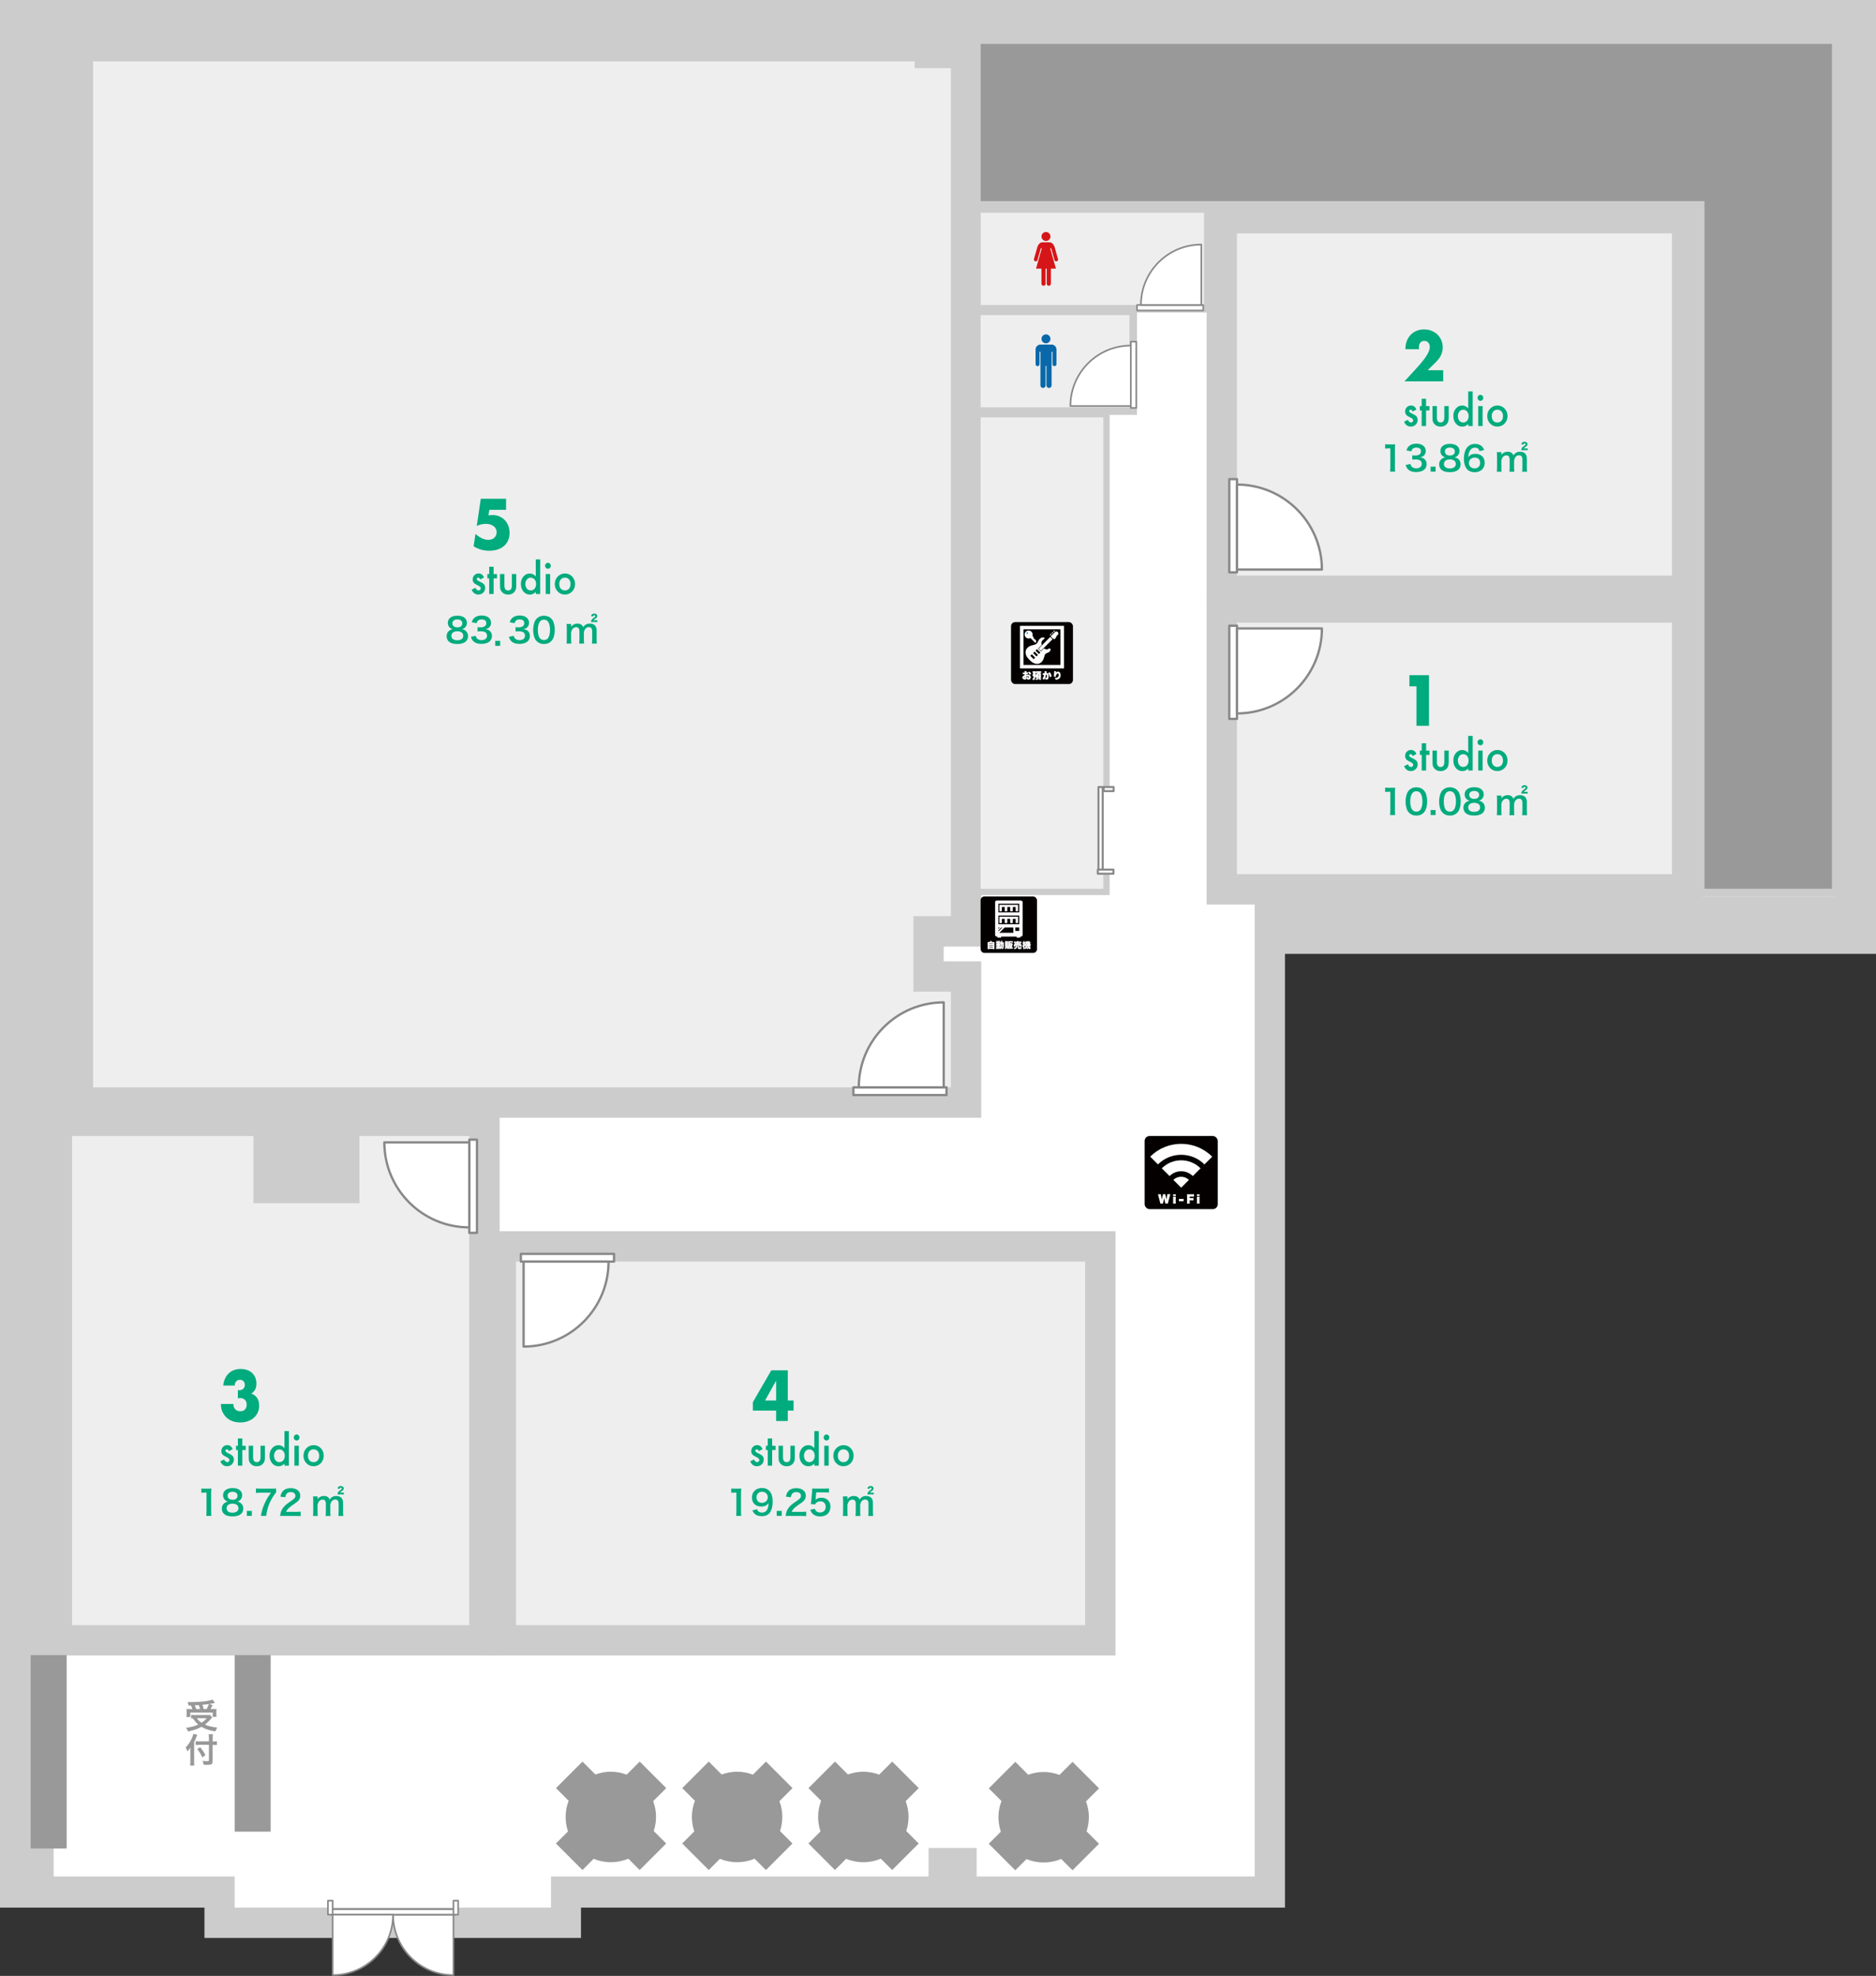 <?xml version="1.0" encoding="UTF-8"?>
<svg id="_レイヤー_2" data-name="レイヤー 2" xmlns="http://www.w3.org/2000/svg" viewBox="0 0 494.46 520.54">
  <rect x="0" y="0" width="494.46" height="520.54" fill="#333333" stroke="none"/>
  <defs>
    <style>
      .cls-1 {
        fill: #ccc;
      }

      .cls-2 {
        fill: #040000;
      }

      .cls-3 {
        stroke-width: .61px;
      }

      .cls-3, .cls-4, .cls-5, .cls-6 {
        stroke: #888;
        stroke-linejoin: round;
      }

      .cls-3, .cls-4, .cls-5, .cls-6, .cls-7 {
        fill: #fff;
      }

      .cls-4 {
        stroke-width: .54px;
      }

      .cls-5 {
        stroke-width: .43px;
      }

      .cls-6 {
        stroke-width: .43px;
      }

      .cls-8 {
        fill: #0868aa;
      }

      .cls-9 {
        fill: #00ab7d;
      }

      .cls-10 {
        fill: #d61518;
      }

      .cls-11 {
        fill: #1b94d3;
      }

      .cls-12 {
        fill: #989898;
      }

      .cls-13 {
        fill: #eee;
      }

      .cls-14 {
        fill: #999;
      }
    </style>
  </defs>
  <g id="_外構" data-name="外構">
    <polygon class="cls-1" points="0 0 0 502.55 53.89 502.55 53.89 510.54 153.13 510.54 153.13 502.55 338.68 502.55 338.68 251.29 494.46 251.29 494.46 0 0 0"/>
    <polygon class="cls-7" points="14.14 494.35 61.85 494.35 61.85 502.55 145.22 502.55 145.22 494.35 244.74 494.35 244.74 486.84 257.41 486.84 257.41 494.35 330.71 494.35 330.71 236.18 483.58 236.18 483.58 14.2 18.08 14.2 18.08 436.03 14.14 436.03 14.14 494.35"/>
    <rect class="cls-1" x="73.62" y="293.39" width="14.47" height="17.15"/>
  </g>
  <g id="_部屋内" data-name="部屋内">
    <g>
      <rect class="cls-13" x="322.03" y="57.48" width="122.65" height="98.15"/>
      <path class="cls-1" d="M440.68,61.48v90.15h-114.65V61.48h114.65M448.68,53.48h-130.65v106.15h130.65V53.48h0Z"/>
    </g>
    <g>
      <rect class="cls-13" x="322.03" y="160.03" width="122.65" height="74.27"/>
      <path class="cls-1" d="M440.68,164.03v66.27h-114.65v-66.27h114.65M448.68,156.03h-130.65v82.27h130.65v-82.27h0Z"/>
    </g>
    <g>
      <rect class="cls-13" x="132" y="328.36" width="158.01" height="103.77"/>
      <path class="cls-1" d="M286.01,332.36v95.77h-150.01v-95.77h150.01M294.01,324.36H128v111.77h166.01v-111.77h0Z"/>
    </g>
    <g>
      <polygon class="cls-13" points="20.54 290.46 20.54 12.17 245.07 12.17 245.07 13.95 254.62 13.95 254.62 245.36 244.74 245.36 244.74 257.25 254.62 257.25 254.62 290.46 20.54 290.46"/>
      <path class="cls-1" d="M241.07,16.17v1.78h9.56v223.41h-9.89v19.89h9.89v25.21H24.54V16.17h216.53M249.07,8.17H16.54v286.29h242.08v-41.21h-9.89v-3.89h9.89V9.95h-9.56v-1.78h0Z"/>
    </g>
    <g>
      <polygon class="cls-13" points="14.99 432.13 14.99 295.28 70.8 295.28 70.8 312.98 90.73 312.98 90.73 295.28 127.69 295.28 127.69 432.13 14.99 432.13"/>
      <path class="cls-1" d="M123.69,299.28v128.85H18.99v-128.85h47.81v17.71h27.93v-17.71h28.97M131.69,291.28h-44.97v17.71h-11.93v-17.71H10.99v144.85h120.7v-144.85h0Z"/>
    </g>
  </g>
  <g id="_スタジオ名_ダンス" data-name="スタジオ名・ダンス">
    <g>
      <g>
        <path class="cls-9" d="M373.32,198.63l-.96.53c-.15-.32-.34-.49-.56-.49-.11,0-.2.04-.27.11-.08.07-.11.17-.11.28,0,.2.22.4.67.6.61.28,1.03.53,1.24.77s.32.55.32.94c0,.51-.18.93-.54,1.27-.35.32-.76.49-1.25.49-.84,0-1.43-.43-1.78-1.29l.99-.48c.14.25.24.41.31.48.14.14.31.21.5.21.39,0,.59-.19.59-.56,0-.22-.15-.42-.45-.61-.12-.06-.23-.12-.35-.18s-.23-.12-.35-.18c-.34-.17-.57-.35-.71-.52-.17-.22-.26-.5-.26-.85,0-.46.15-.83.45-1.13.3-.3.67-.45,1.11-.45.64,0,1.12.35,1.43,1.04Z"/>
        <path class="cls-9" d="M375.88,198.87v4.12h-1.16v-4.12h-.49v-1.13h.49v-1.93h1.16v1.93h.9v1.13h-.9Z"/>
        <path class="cls-9" d="M378.72,197.73v3.02c0,.87.33,1.31.98,1.31s.98-.44.98-1.31v-3.02h1.16v3.04c0,.42-.05.79-.15,1.09-.1.27-.26.52-.5.74-.39.36-.89.54-1.49.54s-1.09-.18-1.49-.54c-.24-.22-.41-.47-.51-.74-.1-.25-.14-.61-.14-1.09v-3.04h1.16Z"/>
        <path class="cls-9" d="M386.99,193.87h1.16v9.12h-1.16v-.55c-.46.47-.97.7-1.55.7-.69,0-1.25-.26-1.71-.79-.45-.54-.67-1.21-.67-2.01s.22-1.44.67-1.96c.45-.53,1.01-.79,1.68-.79.59,0,1.11.25,1.57.76v-4.47ZM384.25,200.34c0,.5.13.91.39,1.23.26.32.6.48,1,.48.43,0,.77-.16,1.04-.46.26-.32.4-.73.4-1.22s-.13-.9-.4-1.22c-.26-.31-.61-.47-1.03-.47-.4,0-.73.16-1,.48-.26.32-.4.72-.4,1.19Z"/>
        <path class="cls-9" d="M389.44,195.54c0-.21.07-.4.22-.55.15-.15.32-.23.53-.23s.39.08.54.23c.15.15.22.34.22.56s-.07.41-.22.56c-.14.15-.32.23-.53.23s-.39-.08-.54-.23c-.15-.16-.22-.34-.22-.57ZM390.77,197.73v5.26h-1.16v-5.26h1.16Z"/>
        <path class="cls-9" d="M392,200.32c0-.76.26-1.41.78-1.94.52-.53,1.15-.8,1.89-.8s1.38.27,1.9.8c.51.54.77,1.19.77,1.98s-.26,1.45-.78,1.98c-.52.53-1.16.79-1.92.79s-1.38-.27-1.89-.81c-.51-.53-.76-1.2-.76-2.01ZM393.18,200.34c0,.53.13.94.4,1.25.27.31.64.46,1.08.46s.81-.15,1.08-.46c.27-.31.41-.71.41-1.23s-.14-.92-.41-1.23c-.27-.31-.64-.46-1.08-.46s-.8.16-1.07.46-.41.71-.41,1.2Z"/>
      </g>
      <path class="cls-9" d="M373.33,180.81h-1.85v-2.94h5.16v13.34h-3.3v-10.4Z"/>
    </g>
    <g>
      <g>
        <path class="cls-9" d="M373.32,107.88l-.96.53c-.15-.32-.34-.49-.56-.49-.11,0-.2.04-.27.11-.08.07-.11.17-.11.28,0,.2.22.4.67.6.61.28,1.03.53,1.24.77s.32.55.32.94c0,.51-.18.93-.54,1.27-.35.32-.76.49-1.25.49-.84,0-1.43-.43-1.78-1.29l.99-.48c.14.25.24.41.31.48.14.14.31.21.5.21.39,0,.59-.19.59-.56,0-.22-.15-.42-.45-.6-.12-.06-.23-.12-.35-.18s-.23-.12-.35-.18c-.34-.17-.57-.35-.71-.52-.17-.22-.26-.5-.26-.85,0-.46.15-.84.45-1.13.3-.3.67-.45,1.11-.45.64,0,1.12.35,1.43,1.04Z"/>
        <path class="cls-9" d="M375.87,108.12v4.12h-1.16v-4.12h-.49v-1.13h.49v-1.93h1.16v1.93h.9v1.13h-.9Z"/>
        <path class="cls-9" d="M378.72,106.98v3.02c0,.87.33,1.31.98,1.31s.98-.44.98-1.31v-3.02h1.16v3.05c0,.42-.05.78-.15,1.09-.1.27-.26.52-.5.74-.39.36-.89.53-1.49.53s-1.09-.18-1.49-.53c-.24-.22-.41-.47-.51-.74-.1-.24-.14-.61-.14-1.09v-3.05h1.16Z"/>
        <path class="cls-9" d="M386.99,103.12h1.16v9.12h-1.16v-.55c-.46.47-.97.7-1.55.7-.69,0-1.25-.26-1.71-.79-.45-.54-.67-1.21-.67-2.01s.22-1.44.67-1.97c.45-.53,1.01-.79,1.68-.79.59,0,1.11.25,1.57.76v-4.47ZM384.25,109.6c0,.5.13.91.39,1.23.26.32.6.48,1,.48.43,0,.77-.15,1.04-.46.26-.32.4-.73.4-1.22s-.13-.9-.4-1.22c-.26-.31-.61-.47-1.03-.47-.4,0-.73.16-1,.48-.26.32-.4.72-.4,1.19Z"/>
        <path class="cls-9" d="M389.44,104.8c0-.21.07-.4.22-.55.15-.15.32-.23.53-.23s.39.08.54.23c.15.15.22.34.22.56s-.07.41-.22.56c-.14.15-.32.23-.53.23s-.39-.08-.54-.23-.22-.34-.22-.57ZM390.77,106.98v5.26h-1.16v-5.26h1.16Z"/>
        <path class="cls-9" d="M392,109.57c0-.76.26-1.41.78-1.94.52-.53,1.15-.8,1.89-.8s1.38.27,1.9.8c.51.54.77,1.2.77,1.98s-.26,1.45-.78,1.98c-.52.53-1.16.79-1.92.79s-1.38-.27-1.89-.81c-.51-.53-.76-1.2-.76-2.01ZM393.18,109.6c0,.53.13.94.4,1.25.27.31.64.46,1.08.46s.81-.15,1.08-.46c.27-.31.41-.71.41-1.23s-.14-.92-.41-1.23c-.27-.31-.64-.46-1.08-.46s-.8.15-1.07.46-.41.71-.41,1.2Z"/>
      </g>
      <path class="cls-9" d="M380.41,100.46h-10.23l3.15-3.43c.83-.91,1.48-1.68,1.96-2.31s.82-1.16,1.05-1.6.37-.79.43-1.06.08-.5.08-.69c0-.2-.03-.4-.09-.58-.06-.19-.16-.36-.28-.5-.12-.15-.27-.27-.45-.35-.17-.09-.38-.13-.62-.13-.45,0-.8.15-1.05.46-.25.31-.38.69-.38,1.15,0,.13.02.32.05.57h-3.61c0-.78.12-1.49.36-2.12.24-.64.58-1.19,1.02-1.65.44-.46.96-.81,1.56-1.06.6-.25,1.26-.37,1.98-.37s1.36.12,1.96.35c.6.24,1.12.57,1.56.99.44.42.78.93,1.03,1.51s.37,1.22.37,1.9c0,.73-.15,1.41-.45,2.03-.3.62-.77,1.25-1.42,1.9l-2.11,2.07h4.11v2.94Z"/>
    </g>
    <g>
      <g>
        <path class="cls-9" d="M61.31,381.77l-.96.53c-.15-.32-.34-.49-.56-.49-.11,0-.2.04-.27.11-.08.07-.11.17-.11.28,0,.2.22.4.67.6.61.28,1.03.53,1.24.77s.32.55.32.94c0,.51-.18.93-.53,1.27-.35.32-.76.49-1.25.49-.84,0-1.43-.43-1.78-1.29l.99-.48c.14.25.24.41.31.48.14.14.31.21.5.21.39,0,.59-.19.59-.56,0-.22-.15-.42-.45-.61-.12-.06-.23-.12-.35-.18-.12-.06-.23-.12-.35-.18-.34-.17-.57-.35-.71-.52-.17-.22-.26-.5-.26-.85,0-.46.15-.83.45-1.13.3-.3.68-.45,1.11-.45.64,0,1.12.35,1.43,1.04Z"/>
        <path class="cls-9" d="M63.86,382.01v4.12h-1.16v-4.12h-.49v-1.13h.49v-1.93h1.16v1.93h.9v1.13h-.9Z"/>
        <path class="cls-9" d="M66.71,380.87v3.02c0,.87.33,1.31.98,1.31s.98-.44.98-1.31v-3.02h1.16v3.04c0,.42-.05.79-.15,1.09-.1.27-.26.52-.5.74-.39.36-.89.54-1.49.54s-1.1-.18-1.49-.54c-.24-.22-.41-.47-.51-.74-.1-.25-.14-.61-.14-1.09v-3.04h1.16Z"/>
        <path class="cls-9" d="M74.98,377.01h1.16v9.12h-1.16v-.55c-.46.47-.97.7-1.55.7-.69,0-1.25-.26-1.71-.79-.45-.54-.67-1.21-.67-2.01s.22-1.44.67-1.96c.45-.53,1.01-.79,1.68-.79.59,0,1.11.25,1.57.76v-4.47ZM72.23,383.49c0,.5.13.91.39,1.23.26.32.6.48,1,.48.43,0,.77-.16,1.04-.46.26-.32.4-.73.4-1.22s-.13-.9-.4-1.22c-.26-.31-.61-.47-1.03-.47-.4,0-.73.16-1,.48-.26.32-.4.72-.4,1.19Z"/>
        <path class="cls-9" d="M77.43,378.69c0-.21.07-.4.22-.55.15-.15.32-.23.53-.23s.39.08.53.23c.15.15.22.34.22.56s-.07.41-.22.56c-.14.15-.32.23-.53.23s-.39-.08-.53-.23c-.15-.16-.22-.34-.22-.57ZM78.76,380.87v5.26h-1.16v-5.26h1.16Z"/>
        <path class="cls-9" d="M79.99,383.46c0-.76.26-1.41.78-1.94.52-.53,1.15-.8,1.89-.8s1.38.27,1.9.8c.51.54.77,1.19.77,1.98s-.26,1.45-.78,1.98c-.52.53-1.16.79-1.92.79s-1.38-.27-1.89-.81c-.51-.53-.76-1.2-.76-2.01ZM81.17,383.49c0,.53.13.94.4,1.25.27.31.64.46,1.08.46s.81-.15,1.08-.46c.27-.31.41-.71.41-1.23s-.14-.92-.41-1.23c-.27-.31-.64-.46-1.08-.46s-.8.16-1.07.46c-.27.31-.41.71-.41,1.2Z"/>
      </g>
      <path class="cls-9" d="M62.74,366.22c.09.01.17.02.23.02h.16c.42,0,.75-.13,1.01-.39.26-.26.39-.6.39-1.01s-.12-.73-.36-.97c-.24-.25-.55-.37-.94-.37-.4,0-.73.14-.98.42-.25.28-.37.65-.37,1.1h-3.05c.08-.7.24-1.32.5-1.86.25-.54.58-1,.97-1.37.39-.37.85-.66,1.38-.85.53-.19,1.11-.29,1.75-.29s1.2.09,1.71.27c.51.18.95.44,1.31.78s.65.74.84,1.22c.2.48.29,1.01.29,1.6,0,.64-.12,1.16-.35,1.57-.23.41-.56.76-.99,1.05.65.21,1.16.59,1.52,1.14.37.55.55,1.22.55,2.03,0,.66-.12,1.26-.37,1.8-.25.54-.59,1.01-1.04,1.4-.44.39-.97.69-1.58.9-.61.21-1.28.32-2.01.32-.98,0-1.86-.2-2.65-.6-.79-.4-1.42-1.04-1.89-1.91-.21-.39-.36-.78-.43-1.17-.07-.39-.11-.78-.11-1.18h3.27c.02.62.2,1.1.52,1.42.33.32.76.49,1.31.49.58,0,1.01-.17,1.28-.5s.4-.74.4-1.22c0-.58-.16-1.01-.49-1.31s-.71-.44-1.16-.44c-.11,0-.22,0-.32.03-.1.02-.21.04-.34.06v-2.18Z"/>
    </g>
    <g>
      <g>
        <path class="cls-9" d="M200.97,381.77l-.96.53c-.15-.32-.34-.49-.56-.49-.11,0-.2.04-.27.11-.08.07-.11.17-.11.28,0,.2.22.4.67.6.61.28,1.03.53,1.24.77s.32.55.32.94c0,.51-.18.93-.53,1.27-.35.32-.76.49-1.25.49-.84,0-1.43-.43-1.78-1.29l.99-.48c.14.25.24.41.31.48.14.14.31.21.5.21.39,0,.59-.19.59-.56,0-.22-.15-.42-.45-.61-.12-.06-.23-.12-.35-.18-.12-.06-.23-.12-.35-.18-.34-.17-.57-.35-.71-.52-.17-.22-.26-.5-.26-.85,0-.46.15-.83.45-1.13.3-.3.68-.45,1.11-.45.64,0,1.12.35,1.43,1.04Z"/>
        <path class="cls-9" d="M203.52,382.01v4.12h-1.16v-4.12h-.49v-1.13h.49v-1.93h1.16v1.93h.9v1.13h-.9Z"/>
        <path class="cls-9" d="M206.37,380.87v3.02c0,.87.33,1.31.98,1.31s.98-.44.98-1.31v-3.02h1.16v3.04c0,.42-.05.79-.15,1.09-.1.27-.26.52-.5.74-.39.36-.89.54-1.49.54s-1.1-.18-1.49-.54c-.24-.22-.41-.47-.51-.74-.1-.25-.14-.61-.14-1.09v-3.04h1.16Z"/>
        <path class="cls-9" d="M214.64,377.01h1.16v9.12h-1.16v-.55c-.46.47-.97.7-1.55.7-.69,0-1.25-.26-1.71-.79-.45-.54-.67-1.21-.67-2.01s.22-1.44.67-1.96c.45-.53,1.01-.79,1.68-.79.59,0,1.11.25,1.57.76v-4.47ZM211.9,383.49c0,.5.13.91.39,1.23.26.32.6.48,1,.48.43,0,.77-.16,1.04-.46.26-.32.4-.73.4-1.22s-.13-.9-.4-1.22c-.26-.31-.61-.47-1.03-.47-.4,0-.73.16-1,.48-.26.32-.4.72-.4,1.19Z"/>
        <path class="cls-9" d="M217.09,378.69c0-.21.07-.4.22-.55.15-.15.32-.23.53-.23s.39.08.53.23c.15.15.22.34.22.56s-.07.41-.22.56c-.14.15-.32.23-.53.23s-.39-.08-.53-.23c-.15-.16-.22-.34-.22-.57ZM218.42,380.87v5.26h-1.16v-5.26h1.16Z"/>
        <path class="cls-9" d="M219.65,383.46c0-.76.26-1.41.78-1.94.52-.53,1.15-.8,1.89-.8s1.38.27,1.9.8c.51.54.77,1.19.77,1.98s-.26,1.45-.78,1.98c-.52.53-1.16.79-1.92.79s-1.38-.27-1.89-.81c-.51-.53-.76-1.2-.76-2.01ZM220.83,383.49c0,.53.13.94.4,1.25.27.31.64.46,1.08.46s.81-.15,1.08-.46c.27-.31.41-.71.41-1.23s-.14-.92-.41-1.23c-.27-.31-.64-.46-1.08-.46s-.8.16-1.07.46c-.27.31-.41.71-.41,1.2Z"/>
      </g>
      <path class="cls-9" d="M207.64,368.96h1.53v2.65h-1.53v2.74h-3.07v-2.74h-6.13v-2.23l4.85-8.37h4.35v7.94ZM204.57,368.96v-5.25l-2.92,5.25h2.92Z"/>
    </g>
    <g>
      <g>
        <path class="cls-9" d="M127.55,152.13l-.96.53c-.15-.32-.34-.49-.56-.49-.11,0-.2.04-.27.11-.08.07-.11.17-.11.28,0,.2.22.4.67.6.61.28,1.03.53,1.24.77s.32.55.32.94c0,.51-.18.93-.53,1.27-.35.32-.76.49-1.25.49-.84,0-1.43-.43-1.78-1.29l.99-.48c.14.25.24.41.31.48.14.14.31.21.5.21.39,0,.59-.19.59-.56,0-.22-.15-.42-.45-.61-.12-.06-.23-.12-.35-.18-.12-.06-.23-.12-.35-.18-.34-.17-.57-.35-.71-.52-.17-.22-.26-.5-.26-.85,0-.46.15-.83.45-1.13.3-.3.68-.45,1.11-.45.64,0,1.12.35,1.43,1.04Z"/>
        <path class="cls-9" d="M130.1,152.37v4.12h-1.16v-4.12h-.49v-1.13h.49v-1.93h1.16v1.93h.9v1.13h-.9Z"/>
        <path class="cls-9" d="M132.95,151.23v3.02c0,.87.33,1.31.98,1.31s.98-.44.98-1.31v-3.02h1.16v3.04c0,.42-.05.79-.15,1.09-.1.27-.26.52-.5.74-.39.36-.89.54-1.49.54s-1.1-.18-1.49-.54c-.24-.22-.41-.47-.51-.74-.1-.25-.14-.61-.14-1.09v-3.04h1.16Z"/>
        <path class="cls-9" d="M141.22,147.37h1.16v9.12h-1.16v-.55c-.46.47-.97.7-1.55.7-.69,0-1.25-.26-1.71-.79-.45-.54-.67-1.21-.67-2.01s.22-1.44.67-1.96c.45-.53,1.01-.79,1.68-.79.59,0,1.11.25,1.57.76v-4.47ZM138.47,153.84c0,.5.13.91.39,1.23.26.32.6.48,1,.48.43,0,.77-.16,1.04-.46.26-.32.4-.73.4-1.22s-.13-.9-.4-1.22c-.26-.31-.61-.47-1.03-.47-.4,0-.73.16-1,.48-.26.32-.4.72-.4,1.19Z"/>
        <path class="cls-9" d="M143.67,149.04c0-.21.07-.4.22-.55.15-.15.32-.23.53-.23s.39.08.53.23c.15.15.22.34.22.56s-.07.41-.22.56c-.14.15-.32.23-.53.23s-.39-.08-.53-.23c-.15-.16-.22-.34-.22-.57ZM145,151.23v5.26h-1.16v-5.26h1.16Z"/>
        <path class="cls-9" d="M146.23,153.82c0-.76.26-1.41.78-1.94.52-.53,1.15-.8,1.89-.8s1.38.27,1.9.8c.51.54.77,1.2.77,1.98s-.26,1.45-.78,1.98c-.52.53-1.16.79-1.92.79s-1.38-.27-1.89-.81c-.51-.53-.76-1.2-.76-2.01ZM147.41,153.84c0,.53.13.94.4,1.25.27.31.64.46,1.08.46s.81-.15,1.08-.46c.27-.31.41-.71.41-1.23s-.14-.92-.41-1.23c-.27-.31-.64-.46-1.08-.46s-.8.16-1.07.46c-.27.31-.41.71-.41,1.2Z"/>
      </g>
      <path class="cls-9" d="M133.37,134.31h-4.4l-.22,1.47c.2-.02.39-.04.56-.06s.34-.03.52-.03c.64,0,1.24.12,1.79.35.55.24,1.02.56,1.42.97.39.41.7.91.93,1.49.22.58.34,1.21.34,1.89,0,.72-.13,1.37-.38,1.95-.25.58-.61,1.07-1.07,1.48-.46.41-1.02.72-1.69.94-.66.22-1.4.33-2.21.33-.76,0-1.49-.1-2.18-.29-.69-.2-1.34-.49-1.95-.89l.49-3.25c.56.51,1.13.89,1.72,1.16s1.14.4,1.67.4c.67,0,1.21-.19,1.6-.58.39-.38.59-.86.59-1.42,0-.66-.26-1.19-.79-1.6-.53-.41-1.22-.61-2.07-.61-.38,0-.77.04-1.18.13-.4.09-.8.23-1.2.42l1.06-7.17h6.66v2.94Z"/>
    </g>
  </g>
  <g id="_平米" data-name="平米">
    <g>
      <path class="cls-9" d="M366.37,214.71c.05-.35.07-.7.07-1.17v-4.96h-.43c-.33,0-.59.02-.93.05v-1.14c.28.04.48.05.9.05h.83c.46,0,.59,0,.92-.04-.05.53-.07.95-.07,1.49v4.55c0,.48.02.8.07,1.17h-1.36Z"/>
      <path class="cls-9" d="M371.41,214.13c-.27-.27-.48-.58-.59-.91-.23-.64-.35-1.34-.35-2.07,0-.95.22-1.94.55-2.49.49-.81,1.3-1.25,2.3-1.25.76,0,1.42.25,1.9.73.27.27.48.58.59.91.23.63.35,1.35.35,2.09,0,1.11-.24,2.08-.67,2.66-.5.7-1.25,1.06-2.19,1.06-.77,0-1.41-.25-1.89-.73ZM374.28,213.44c.4-.42.63-1.26.63-2.31s-.23-1.86-.63-2.3c-.22-.24-.58-.38-.98-.38-.43,0-.75.14-1.01.46-.4.47-.59,1.21-.59,2.19s.17,1.73.46,2.14c.28.4.66.58,1.15.58.4,0,.75-.14.97-.38Z"/>
      <path class="cls-9" d="M377.07,214.71v-1.31h1.31v1.31h-1.31Z"/>
      <path class="cls-9" d="M380.25,214.13c-.27-.27-.48-.58-.59-.91-.23-.64-.35-1.34-.35-2.07,0-.95.22-1.94.55-2.49.49-.81,1.3-1.25,2.3-1.25.76,0,1.42.25,1.9.73.27.27.48.58.59.91.23.63.35,1.35.35,2.09,0,1.11-.24,2.08-.67,2.66-.5.7-1.25,1.06-2.19,1.06-.77,0-1.41-.25-1.89-.73ZM383.12,213.44c.4-.42.63-1.26.63-2.31s-.23-1.86-.63-2.3c-.22-.24-.58-.38-.98-.38-.43,0-.75.14-1.01.46-.4.47-.59,1.21-.59,2.19s.17,1.73.46,2.14c.28.4.66.58,1.15.58.4,0,.75-.14.97-.38Z"/>
      <path class="cls-9" d="M386.48,210.46c-.28-.29-.44-.73-.44-1.19,0-1.15.97-1.88,2.51-1.88,1.09,0,1.89.35,2.28.98.15.25.24.58.24.9,0,.84-.48,1.45-1.3,1.68.4.05.67.17.97.42.42.34.63.81.63,1.4,0,1.34-1.01,2.08-2.85,2.08-1.04,0-1.76-.22-2.28-.72-.33-.32-.52-.81-.52-1.35,0-.63.24-1.12.74-1.48.3-.21.52-.3.89-.36-.38-.1-.61-.23-.87-.5ZM390.11,212.7c0-.75-.58-1.2-1.56-1.2s-1.57.46-1.57,1.21.58,1.17,1.55,1.17,1.58-.42,1.58-1.18ZM387.25,209.4c0,.66.5,1.07,1.32,1.07s1.29-.41,1.29-1.06-.5-1.04-1.31-1.04-1.31.41-1.31,1.04Z"/>
      <path class="cls-9" d="M394.51,214.76c.04-.39.06-.68.06-1.17v-2.82c0-.58-.02-.84-.06-1.18h1.21v.46c0,.05,0,.19,0,.33.26-.55.93-.9,1.67-.9.49,0,.88.13,1.16.4.16.14.23.26.34.54.31-.4.48-.57.76-.71.3-.16.6-.23,1.01-.23.58,0,1.04.18,1.35.51.3.32.42.73.42,1.37v2.22c0,.5.02.8.07,1.17h-1.31c.05-.37.07-.64.07-1.17v-2.02c0-.79-.28-1.15-.88-1.15-.3,0-.52.08-.74.27-.32.27-.46.56-.57,1.12v1.78c0,.5.02.8.06,1.17h-1.3c.05-.38.07-.66.07-1.17v-2.02c0-.76-.29-1.13-.87-1.13-.38,0-.68.15-.93.47-.2.26-.29.47-.39.9v1.78c0,.49.02.76.06,1.17h-1.27ZM401.33,209.07c-.17,0-.29,0-.35,0,0-.04,0-.05,0-.07v-.09c0-.14.09-.33.19-.49.12-.16.14-.19.68-.58.2-.14.23-.21.23-.35,0-.12-.1-.2-.25-.2-.19,0-.28.09-.32.32l-.54-.08c.12-.48.38-.68.86-.68s.77.24.77.65c0,.31-.09.42-.67.83-.15.11-.21.15-.28.28h.61c.19,0,.25,0,.38-.03v.5c-.19-.02-.22-.02-.4-.02h-.93Z"/>
    </g>
    <g>
      <path class="cls-9" d="M366.37,124.25c.05-.35.07-.7.07-1.17v-4.96h-.43c-.33,0-.59.02-.93.05v-1.14c.28.04.48.05.9.05h.83c.46,0,.59,0,.92-.04-.05.53-.07.95-.07,1.49v4.55c0,.48.02.8.07,1.17h-1.36Z"/>
      <path class="cls-9" d="M371.76,122.29c.12.41.2.56.42.74.3.23.66.35,1.09.35.89,0,1.46-.46,1.46-1.17,0-.41-.18-.76-.5-.95-.22-.13-.64-.22-1.04-.22s-.66,0-.96.04v-1.12c.29.04.49.04.87.04.9,0,1.43-.41,1.43-1.11,0-.62-.42-.97-1.19-.97-.44,0-.77.1-.98.28-.18.17-.27.32-.38.69l-1.29-.22c.23-.67.43-.98.86-1.29.46-.33,1.04-.5,1.76-.5,1.5,0,2.48.76,2.48,1.93,0,.54-.23,1.04-.62,1.32-.2.15-.4.22-.87.35.64.1.97.25,1.29.6.3.33.43.71.43,1.24,0,.49-.21.98-.54,1.31-.5.48-1.25.73-2.21.73-1.05,0-1.77-.27-2.29-.86-.22-.25-.34-.49-.5-1.01l1.29-.25Z"/>
      <path class="cls-9" d="M377.07,124.25v-1.31h1.31v1.31h-1.31Z"/>
      <path class="cls-9" d="M380.08,120c-.28-.29-.44-.73-.44-1.19,0-1.15.97-1.88,2.51-1.88,1.09,0,1.89.35,2.28.98.15.25.24.58.24.9,0,.84-.48,1.45-1.3,1.68.4.05.67.17.97.42.42.34.63.81.63,1.4,0,1.34-1.01,2.08-2.85,2.08-1.04,0-1.76-.22-2.28-.72-.33-.32-.52-.81-.52-1.35,0-.63.24-1.12.74-1.48.3-.21.52-.3.89-.36-.38-.1-.61-.23-.87-.5ZM383.71,122.23c0-.75-.58-1.2-1.56-1.2s-1.57.46-1.57,1.21.58,1.17,1.55,1.17,1.58-.42,1.58-1.18ZM380.84,118.94c0,.66.5,1.07,1.32,1.07s1.29-.41,1.29-1.06-.5-1.04-1.31-1.04-1.31.41-1.31,1.04Z"/>
      <path class="cls-9" d="M389.97,118.84c-.23-.66-.57-.91-1.21-.91s-1.11.32-1.41.94c-.23.47-.32.9-.37,1.59.49-.66,1.02-.9,1.93-.9s1.69.4,2.09,1.07c.22.35.32.82.32,1.35,0,1.42-1.08,2.43-2.61,2.43-.72,0-1.39-.22-1.83-.59-.67-.58-1.04-1.66-1.04-3.02,0-1.11.28-2.17.74-2.78.53-.72,1.25-1.07,2.2-1.07.77,0,1.41.23,1.85.68.23.24.37.45.57.92l-1.22.29ZM387.16,121.98c0,.82.64,1.42,1.52,1.42.52,0,.98-.23,1.23-.63.13-.21.21-.5.21-.82,0-.89-.53-1.41-1.42-1.41s-1.54.61-1.54,1.44Z"/>
      <path class="cls-9" d="M394.51,124.29c.04-.39.06-.68.06-1.17v-2.82c0-.58-.02-.84-.06-1.18h1.21v.46c0,.05,0,.19,0,.33.26-.55.93-.9,1.67-.9.49,0,.88.13,1.16.4.16.14.23.26.34.54.31-.4.48-.57.76-.71.3-.16.6-.23,1.01-.23.58,0,1.04.18,1.35.51.3.32.42.73.42,1.37v2.22c0,.5.02.8.07,1.17h-1.31c.05-.37.07-.64.07-1.17v-2.02c0-.79-.28-1.15-.88-1.15-.3,0-.52.08-.74.27-.32.27-.46.56-.57,1.12v1.78c0,.5.02.8.06,1.17h-1.3c.05-.38.07-.66.07-1.17v-2.02c0-.76-.29-1.13-.87-1.13-.38,0-.68.15-.93.47-.2.26-.29.47-.39.9v1.78c0,.49.02.76.06,1.17h-1.27ZM401.33,118.6c-.17,0-.29,0-.35,0,0-.04,0-.05,0-.07v-.09c0-.14.09-.33.19-.49.12-.16.14-.19.68-.58.2-.14.23-.21.23-.35,0-.12-.1-.2-.25-.2-.19,0-.28.09-.32.32l-.54-.08c.12-.48.38-.68.86-.68s.77.24.77.65c0,.31-.09.42-.67.83-.15.11-.21.15-.28.28h.61c.19,0,.25,0,.38-.03v.5c-.19-.02-.22-.02-.4-.02h-.93Z"/>
    </g>
    <g>
      <path class="cls-9" d="M54.36,399.35c.05-.35.07-.7.07-1.17v-4.96h-.43c-.33,0-.59.02-.93.05v-1.14c.28.04.48.05.9.05h.83c.46,0,.59,0,.92-.04-.05.53-.07.95-.07,1.49v4.55c0,.48.02.8.07,1.17h-1.36Z"/>
      <path class="cls-9" d="M59.23,395.1c-.28-.29-.44-.73-.44-1.19,0-1.15.97-1.88,2.51-1.88,1.09,0,1.89.35,2.28.98.15.25.24.58.24.9,0,.84-.48,1.45-1.3,1.68.4.05.67.17.97.42.42.34.63.81.63,1.4,0,1.34-1.01,2.08-2.85,2.08-1.04,0-1.76-.22-2.28-.72-.33-.32-.52-.81-.52-1.35,0-.63.24-1.12.74-1.48.3-.21.52-.3.89-.36-.38-.1-.61-.23-.87-.5ZM62.85,397.33c0-.75-.58-1.2-1.56-1.2s-1.57.46-1.57,1.21.58,1.17,1.55,1.17,1.58-.42,1.58-1.18ZM59.99,394.04c0,.66.5,1.07,1.32,1.07s1.29-.41,1.29-1.06-.5-1.04-1.31-1.04-1.31.41-1.31,1.04Z"/>
      <path class="cls-9" d="M65.06,399.35v-1.31h1.31v1.31h-1.31Z"/>
      <path class="cls-9" d="M72.78,393.18c-.29.28-.55.65-.94,1.3-.95,1.59-1.43,2.97-1.67,4.87h-1.42c.3-1.5.57-2.37,1.09-3.48.41-.89.78-1.5,1.58-2.62h-2.78c-.53,0-.81.02-1.18.06v-1.19c.41.04.7.06,1.23.06h2.86c.68,0,.91,0,1.23-.04v1.04Z"/>
      <path class="cls-9" d="M74.99,399.35c-.7,0-.85,0-1.16.04.05-.51.12-.83.23-1.15.24-.66.65-1.23,1.23-1.76.32-.28.59-.49,1.49-1.09.83-.57,1.08-.86,1.08-1.32,0-.61-.48-.99-1.24-.99-.52,0-.92.18-1.14.53-.15.22-.22.41-.28.83l-1.29-.15c.13-.68.29-1.05.62-1.44.45-.52,1.16-.8,2.06-.8,1.58,0,2.55.76,2.55,1.99,0,.59-.2,1.03-.64,1.44-.25.23-.34.31-1.51,1.11-.4.28-.85.66-1.07.9-.27.29-.38.47-.51.81h2.52c.57,0,1.02-.03,1.31-.07v1.19c-.42-.04-.78-.05-1.36-.05h-2.89Z"/>
      <path class="cls-9" d="M82.5,399.39c.04-.39.06-.68.06-1.17v-2.82c0-.58-.02-.84-.06-1.18h1.21v.46c0,.05,0,.19,0,.33.26-.55.93-.9,1.67-.9.49,0,.88.13,1.16.4.16.14.23.26.34.54.31-.4.48-.57.76-.71.3-.16.6-.23,1.01-.23.58,0,1.04.18,1.35.51.3.32.42.73.42,1.37v2.22c0,.5.02.8.07,1.17h-1.31c.05-.37.07-.64.07-1.17v-2.02c0-.79-.28-1.15-.88-1.15-.3,0-.52.08-.74.27-.32.27-.46.56-.57,1.12v1.78c0,.5.02.8.06,1.17h-1.3c.05-.38.07-.66.07-1.17v-2.02c0-.76-.29-1.13-.87-1.13-.38,0-.68.15-.93.47-.2.26-.29.47-.39.9v1.78c0,.49.02.76.06,1.17h-1.27ZM89.32,393.7c-.17,0-.29,0-.35,0,0-.04,0-.05,0-.07v-.09c0-.14.09-.33.19-.49.12-.16.14-.19.68-.58.2-.14.23-.21.23-.35,0-.12-.1-.2-.25-.2-.19,0-.28.09-.32.32l-.54-.08c.12-.48.38-.68.86-.68s.77.24.77.65c0,.31-.09.42-.67.83-.15.11-.21.15-.28.28h.61c.19,0,.25,0,.38-.03v.5c-.19-.02-.22-.02-.4-.02h-.93Z"/>
    </g>
    <g>
      <path class="cls-9" d="M194.02,399.35c.05-.35.07-.7.07-1.17v-4.96h-.43c-.33,0-.59.02-.93.05v-1.14c.28.04.48.05.9.05h.83c.46,0,.59,0,.92-.04-.05.53-.07.95-.07,1.49v4.55c0,.48.02.8.07,1.17h-1.36Z"/>
      <path class="cls-9" d="M199.54,397.61c.11.26.17.38.28.5.23.24.58.37,1.04.37.43,0,.77-.12,1.02-.37.45-.43.66-1.08.7-2.14-.17.25-.27.36-.48.51-.41.28-.86.41-1.46.41-1.49,0-2.45-.92-2.45-2.37,0-.92.41-1.67,1.14-2.12.42-.26.96-.4,1.58-.4,1.15,0,2.1.68,2.48,1.77.17.49.26,1.13.26,1.86,0,1.36-.36,2.55-.95,3.12-.48.48-1.06.68-1.92.68-.76,0-1.29-.16-1.74-.52-.31-.24-.48-.48-.74-1l1.24-.32ZM202.37,394.45c0-.85-.62-1.45-1.51-1.45s-1.47.61-1.47,1.48.56,1.44,1.43,1.44,1.55-.63,1.55-1.47Z"/>
      <path class="cls-9" d="M204.72,399.35v-1.31h1.31v1.31h-1.31Z"/>
      <path class="cls-9" d="M208.24,399.35c-.7,0-.85,0-1.16.04.05-.51.12-.83.23-1.15.24-.66.65-1.23,1.23-1.76.32-.28.59-.49,1.49-1.09.83-.57,1.08-.86,1.08-1.32,0-.61-.48-.99-1.24-.99-.52,0-.92.18-1.14.53-.15.22-.22.41-.28.83l-1.29-.15c.13-.68.29-1.05.62-1.44.45-.52,1.16-.8,2.06-.8,1.58,0,2.55.76,2.55,1.99,0,.59-.2,1.03-.64,1.44-.25.23-.34.31-1.51,1.11-.4.28-.85.66-1.07.9-.27.29-.38.47-.51.81h2.52c.57,0,1.02-.03,1.31-.07v1.19c-.42-.04-.78-.05-1.36-.05h-2.89Z"/>
      <path class="cls-9" d="M214.77,397.48c.08.26.14.38.27.52.25.31.63.46,1.11.46.89,0,1.48-.59,1.48-1.49s-.56-1.45-1.41-1.45c-.44,0-.84.14-1.12.41-.13.13-.19.21-.27.41l-1.12-.11c.09-.64.1-.68.12-.94l.21-2.23c0-.16.03-.47.04-.92.27.02.48.03.95.03h2.21c.62,0,.85,0,1.25-.07v1.13c-.4-.05-.75-.07-1.24-.07h-2.12l-.14,1.58c0,.07-.03.2-.05.38.44-.38.92-.55,1.54-.55.73,0,1.31.22,1.76.67.44.43.64.97.64,1.69,0,1.58-1.04,2.57-2.71,2.57-.89,0-1.56-.25-2.05-.78-.24-.26-.37-.48-.57-.98l1.24-.26Z"/>
      <path class="cls-9" d="M222.16,399.39c.04-.39.06-.68.06-1.17v-2.82c0-.58-.02-.84-.06-1.18h1.21v.46c0,.05,0,.19,0,.33.26-.55.93-.9,1.67-.9.49,0,.88.13,1.16.4.16.14.23.26.34.54.31-.4.48-.57.76-.71.3-.16.6-.23,1.01-.23.58,0,1.04.18,1.35.51.3.32.42.73.42,1.37v2.22c0,.5.02.8.07,1.17h-1.31c.05-.37.07-.64.07-1.17v-2.02c0-.79-.28-1.15-.88-1.15-.3,0-.52.08-.74.27-.32.27-.46.56-.57,1.12v1.78c0,.5.02.8.06,1.17h-1.3c.05-.38.07-.66.07-1.17v-2.02c0-.76-.29-1.13-.87-1.13-.38,0-.68.15-.93.47-.2.26-.29.47-.39.9v1.78c0,.49.02.76.06,1.17h-1.27ZM228.98,393.7c-.17,0-.29,0-.35,0,0-.04,0-.05,0-.07v-.09c0-.14.09-.33.19-.49.12-.16.14-.19.68-.58.2-.14.23-.21.23-.35,0-.12-.1-.2-.25-.2-.19,0-.28.09-.32.32l-.54-.08c.12-.48.38-.68.86-.68s.77.24.77.65c0,.31-.09.42-.67.83-.15.11-.21.15-.28.28h.61c.19,0,.25,0,.38-.03v.5c-.19-.02-.22-.02-.4-.02h-.93Z"/>
    </g>
    <g>
      <path class="cls-9" d="M118.47,165.27c-.28-.29-.44-.73-.44-1.19,0-1.15.97-1.88,2.51-1.88,1.09,0,1.89.35,2.28.98.15.25.24.58.24.9,0,.84-.48,1.45-1.3,1.68.4.05.67.17.97.42.42.34.63.81.63,1.4,0,1.34-1.01,2.08-2.85,2.08-1.04,0-1.76-.22-2.28-.72-.33-.32-.52-.81-.52-1.35,0-.63.24-1.12.74-1.48.3-.21.52-.3.89-.36-.38-.1-.61-.23-.87-.5ZM122.1,167.5c0-.75-.59-1.2-1.56-1.2s-1.57.46-1.57,1.21.58,1.17,1.55,1.17,1.58-.42,1.58-1.18ZM119.24,164.21c0,.66.5,1.07,1.32,1.07s1.29-.41,1.29-1.06-.5-1.04-1.31-1.04-1.31.41-1.31,1.04Z"/>
      <path class="cls-9" d="M125.4,167.56c.12.41.2.56.42.74.3.23.66.35,1.09.35.89,0,1.46-.46,1.46-1.17,0-.41-.18-.76-.5-.95-.22-.13-.64-.22-1.04-.22s-.66,0-.96.04v-1.12c.29.04.49.04.87.04.9,0,1.43-.41,1.43-1.11,0-.62-.42-.97-1.19-.97-.44,0-.77.1-.98.28-.18.17-.27.32-.38.69l-1.29-.22c.23-.67.43-.98.86-1.29.46-.33,1.04-.5,1.76-.5,1.5,0,2.48.76,2.48,1.93,0,.54-.23,1.04-.62,1.32-.2.15-.4.22-.87.35.64.1.97.25,1.29.6.3.33.43.71.43,1.24,0,.49-.21.98-.54,1.31-.5.48-1.25.73-2.21.73-1.05,0-1.77-.27-2.29-.86-.22-.25-.34-.49-.5-1.01l1.29-.25Z"/>
      <path class="cls-9" d="M130.52,170.14v-1.31h1.31v1.31h-1.31Z"/>
      <path class="cls-9" d="M135.41,167.56c.12.41.2.56.42.74.3.23.66.35,1.09.35.89,0,1.46-.46,1.46-1.17,0-.41-.18-.76-.5-.95-.22-.13-.64-.22-1.04-.22s-.66,0-.96.04v-1.12c.29.04.49.04.87.04.9,0,1.43-.41,1.43-1.11,0-.62-.42-.97-1.19-.97-.44,0-.77.1-.98.28-.18.17-.27.32-.38.69l-1.29-.22c.23-.67.43-.98.86-1.29.46-.33,1.04-.5,1.76-.5,1.5,0,2.48.76,2.48,1.93,0,.54-.23,1.04-.62,1.32-.2.15-.4.22-.87.35.64.1.97.25,1.29.6.3.33.43.71.43,1.24,0,.49-.21.98-.54,1.31-.5.48-1.25.73-2.21.73-1.05,0-1.77-.27-2.29-.86-.22-.25-.34-.49-.5-1.01l1.29-.25Z"/>
      <path class="cls-9" d="M141.47,168.93c-.27-.27-.48-.58-.59-.91-.23-.64-.35-1.34-.35-2.07,0-.95.22-1.94.55-2.49.49-.81,1.3-1.25,2.3-1.25.76,0,1.42.25,1.9.73.27.27.48.58.59.91.23.63.35,1.35.35,2.09,0,1.11-.24,2.08-.67,2.66-.5.7-1.25,1.06-2.19,1.06-.77,0-1.41-.25-1.89-.73ZM144.34,168.24c.41-.42.63-1.26.63-2.31s-.23-1.86-.63-2.3c-.22-.24-.58-.38-.98-.38-.43,0-.75.14-1.01.46-.4.47-.59,1.21-.59,2.19s.17,1.73.46,2.14c.28.4.66.58,1.15.58.4,0,.75-.14.97-.38Z"/>
      <path class="cls-9" d="M149.33,169.56c.04-.39.06-.68.06-1.17v-2.82c0-.58-.02-.84-.06-1.18h1.21v.46c0,.05,0,.19,0,.33.26-.55.93-.9,1.67-.9.49,0,.88.13,1.16.4.16.14.23.26.34.54.31-.4.48-.57.76-.71.3-.16.6-.23,1.01-.23.58,0,1.04.18,1.35.51.3.32.42.73.42,1.37v2.22c0,.5.02.8.07,1.17h-1.31c.05-.37.07-.64.07-1.17v-2.02c0-.79-.28-1.15-.88-1.15-.3,0-.52.08-.74.27-.32.27-.46.56-.57,1.12v1.78c0,.5.02.8.06,1.17h-1.3c.05-.38.07-.66.07-1.17v-2.02c0-.76-.29-1.13-.87-1.13-.38,0-.68.15-.93.47-.2.26-.29.47-.39.9v1.78c0,.49.02.76.06,1.17h-1.27ZM156.14,163.87c-.17,0-.29,0-.35,0,0-.04,0-.05,0-.07v-.09c0-.14.09-.33.19-.49.12-.16.14-.19.68-.58.2-.14.23-.21.23-.35,0-.12-.1-.2-.25-.2-.19,0-.28.09-.32.32l-.54-.08c.12-.48.38-.68.86-.68s.77.24.77.65c0,.31-.09.42-.67.83-.15.11-.21.15-.28.28h.61c.19,0,.25,0,.38-.03v.5c-.19-.02-.22-.02-.4-.02h-.93Z"/>
    </g>
  </g>
  <g id="_ロビー" data-name="ロビー">
    <g>
      <path class="cls-12" d="M55.93,452.47q-.15.14-.79.87c-.3.32-.66.64-1.12.99.95.42,1.69.6,3.24.79-.21.31-.34.61-.47,1-1.17-.18-1.72-.32-2.44-.59-.45-.18-.82-.36-1.24-.61-1.02.57-2.12.95-3.56,1.22-.15-.41-.27-.62-.5-.96,1.22-.14,2.3-.44,3.21-.86-.57-.48-.84-.78-1.45-1.65-.26.02-.28.02-.44.04v-.93c.24.03.56.04.92.04h3.27c.37,0,.59,0,.78-.04l.59.69ZM49.74,449.31c-.09-.33-.17-.57-.32-.9.31,0,.55,0,.71,0,1.3,0,2.94-.1,4.08-.24.74-.1,1.37-.24,1.82-.41l.62.87c-.14.03-.17.03-.39.08-.35.08-.63.13-1.09.21l.87.28c-.41.78-.41.81-.55,1.04h.59c.51,0,.72,0,.97-.04-.02.23-.03.43-.03.76v.66c0,.25.02.47.04.67h-1v-1.12h-5.92v1.17h-1c.04-.21.05-.45.05-.69v-.68c0-.25,0-.44-.04-.76.27.04.5.04.99.04h.57c-.09-.3-.25-.68-.39-.94h-.6ZM52.76,450.24c-.12-.38-.23-.71-.37-1.04-.03,0-.38.03-1.05.06.14.32.27.62.39.97h1.04ZM51.89,452.66c.38.52.69.83,1.23,1.18.58-.38.93-.68,1.35-1.18h-2.58ZM54.46,450.24c.24-.42.44-.86.59-1.3-.23.04-.3.04-.39.05-.1,0-.32.04-.66.06-.14.02-.38.04-.67.07.17.41.23.61.36,1.11h.76Z"/>
      <path class="cls-12" d="M51.15,464.04c0,.41.02.74.05,1.08h-1.08c.04-.32.05-.63.05-1.08v-2.66c0-.44,0-.65.02-1.01-.31.5-.45.69-.77,1.03-.14-.4-.27-.67-.5-1.03.7-.7,1.23-1.49,1.67-2.5.22-.5.32-.8.37-1.12l1.04.29c-.06.13-.13.29-.22.52-.11.3-.36.86-.61,1.37v5.11ZM55.07,458c0-.43-.02-.8-.06-1.12h1.09c-.04.34-.05.67-.05,1.12v.79h.26c.4,0,.64-.02.87-.05v.99c-.24-.02-.53-.04-.85-.04h-.29v4.2c0,.47-.1.75-.31.88-.2.13-.44.17-1.11.17-.32,0-.57,0-.95-.04-.05-.4-.12-.63-.29-1.02.51.06.79.09,1.11.09.5,0,.58-.03.58-.23v-4.07h-2.45c-.37,0-.77.02-1.06.05v-1.01c.28.04.6.05,1.02.05h2.49v-.79ZM52.76,460.29c.62.76.96,1.28,1.39,2.1l-.84.59c-.43-.96-.75-1.47-1.33-2.19l.78-.5Z"/>
    </g>
    <path class="cls-14" d="M172.92,478.67c0-1.46-.28-2.86-.76-4.16l3.44-3.44-6.99-6.99-3.44,3.44c-1.3-.49-2.7-.77-4.17-.77s-2.8.27-4.07.73l-3.4-3.4-6.99,6.99,3.34,3.34c-.51,1.32-.8,2.75-.8,4.26,0,1.33.23,2.61.63,3.81l-3.18,3.18,6.99,6.99,2.95-2.95c1.39.57,2.92.89,4.52.89s3.2-.33,4.62-.93l2.99,2.99,6.99-6.99-3.28-3.28c.38-1.17.6-2.41.6-3.71Z"/>
    <path class="cls-14" d="M206.2,478.67c0-1.46-.28-2.86-.76-4.16l3.44-3.44-6.99-6.99-3.44,3.44c-1.3-.49-2.7-.77-4.17-.77s-2.8.27-4.07.73l-3.4-3.4-6.99,6.99,3.34,3.34c-.51,1.32-.8,2.75-.8,4.26,0,1.33.23,2.61.63,3.81l-3.18,3.18,6.99,6.99,2.95-2.95c1.39.57,2.92.89,4.52.89s3.2-.33,4.62-.93l2.99,2.99,6.99-6.99-3.28-3.28c.38-1.17.6-2.41.6-3.71Z"/>
    <path class="cls-14" d="M239.47,478.67c0-1.46-.28-2.86-.76-4.16l3.44-3.44-6.99-6.99-3.44,3.44c-1.3-.49-2.7-.77-4.17-.77s-2.8.27-4.07.73l-3.4-3.4-6.99,6.99,3.34,3.34c-.51,1.32-.8,2.75-.8,4.26,0,1.33.23,2.61.63,3.81l-3.18,3.18,6.99,6.99,2.95-2.95c1.39.57,2.92.89,4.52.89s3.2-.33,4.62-.93l2.99,2.99,6.99-6.99-3.28-3.28c.38-1.17.6-2.41.6-3.71Z"/>
    <path class="cls-14" d="M287,478.74c0-1.46-.28-2.86-.76-4.16l3.44-3.44-6.99-6.99-3.44,3.44c-1.3-.49-2.7-.77-4.17-.77s-2.8.27-4.07.73l-3.4-3.4-6.99,6.99,3.34,3.34c-.51,1.32-.8,2.75-.8,4.26,0,1.33.23,2.61.63,3.81l-3.18,3.18,6.99,6.99,2.95-2.95c1.39.57,2.92.89,4.52.89s3.2-.33,4.62-.93l2.99,2.99,6.99-6.99-3.28-3.28c.38-1.17.6-2.41.6-3.71Z"/>
    <g>
      <rect class="cls-13" x="257.46" y="82" width="41.23" height="26.3"/>
      <path class="cls-1" d="M297.69,83v24.3h-39.23v-24.3h39.23M299.69,81h-43.23v28.3h43.23v-28.3h0Z"/>
    </g>
    <g>
      <rect class="cls-13" x="257.46" y="55.05" width="60.87" height="26.3"/>
      <path class="cls-1" d="M317.34,56.05v24.3h-58.87v-24.3h58.87M319.34,54.05h-62.87v28.3h62.87v-28.3h0Z"/>
    </g>
    <rect class="cls-14" x="61.85" y="436.03" width="9.49" height="46.5"/>
    <rect class="cls-14" x="8.08" y="436.03" width="9.49" height="50.95"/>
    <g>
      <rect class="cls-13" x="257.64" y="109.12" width="34" height="125.85"/>
      <path class="cls-1" d="M290.81,109.95v124.2h-32.35v-124.2h32.35M292.46,108.3h-35.65v127.5h35.65v-127.5h0Z"/>
    </g>
    <g>
      <polygon class="cls-14" points="448.25 235.14 448.25 53.98 257.46 53.98 257.46 10.56 483.85 10.56 483.85 235.14 448.25 235.14"/>
      <path class="cls-1" d="M482.85,11.56v222.58h-33.6V52.98h-190.78V11.56h224.39M484.85,9.56h-228.39v45.41h190.78v181.17h37.6V9.56h0Z"/>
    </g>
  </g>
  <g id="_ドア" data-name="ドア">
    <g>
      <rect class="cls-3" x="137.29" y="330.33" width="24.55" height="2.03"/>
      <path class="cls-3" d="M160.4,332.36c0,12.37-10.03,22.39-22.39,22.39v-22.39s22.39,0,22.39,0Z"/>
    </g>
    <g>
      <rect class="cls-3" x="123.69" y="300.24" width="2.03" height="24.55"/>
      <path class="cls-3" d="M123.69,323.35c-12.37,0-22.39-10.03-22.39-22.39h22.39v22.39Z"/>
    </g>
    <g>
      <rect class="cls-3" x="224.92" y="286.46" width="24.55" height="2.03"/>
      <path class="cls-3" d="M226.35,286.46c0-12.37,10.03-22.39,22.39-22.39v22.39h-22.39Z"/>
    </g>
    <g>
      <rect class="cls-6" x="299.69" y="80.35" width="17.45" height="1.44"/>
      <path class="cls-6" d="M300.71,80.35c0-8.79,7.13-15.92,15.92-15.92v15.92s-15.92,0-15.92,0Z"/>
    </g>
    <g>
      <rect class="cls-6" x="298.05" y="90.02" width="1.44" height="17.45"/>
      <path class="cls-6" d="M298.05,91.04c-8.79,0-15.92,7.13-15.92,15.92h15.92s0-15.92,0-15.92Z"/>
    </g>
    <g>
      <rect class="cls-3" x="324" y="164.84" width="2.03" height="24.55"/>
      <path class="cls-3" d="M326.03,187.95c12.37,0,22.39-10.03,22.39-22.39h-22.39v22.39Z"/>
    </g>
    <g>
      <rect class="cls-7" x="289.53" y="207.34" width="4.02" height="22.83"/>
      <rect class="cls-4" x="289.53" y="207.34" width="1.11" height="21.75"/>
      <rect class="cls-4" x="289.35" y="229.09" width="4.12" height="1.08"/>
      <rect class="cls-4" x="290.9" y="207.34" width="2.62" height="1.08"/>
    </g>
    <g>
      <rect class="cls-3" x="324" y="126.23" width="2.03" height="24.55"/>
      <path class="cls-3" d="M326.03,127.66c12.37,0,22.39,10.03,22.39,22.39h-22.39v-22.39Z"/>
    </g>
    <g>
      <path class="cls-5" d="M103.6,504.41c0,8.79,7.13,15.92,15.92,15.92v-15.92s-15.92,0-15.92,0Z"/>
      <polygon class="cls-5" points="104.62 502.97 102.59 502.97 87.17 502.97 87.17 504.41 102.59 504.41 104.62 504.41 120.04 504.41 120.04 502.97 104.62 502.97"/>
      <path class="cls-5" d="M103.6,504.41c0,8.79-7.13,15.92-15.92,15.92v-15.92h15.92Z"/>
      <rect class="cls-5" x="119.53" y="500.73" width="1.24" height="3.68" transform="translate(240.29 1005.13) rotate(180)"/>
      <rect class="cls-5" x="86.45" y="500.73" width="1.24" height="3.68" transform="translate(174.13 1005.13) rotate(180)"/>
    </g>
  </g>
  <g id="_アイコン_ダンス" data-name="アイコン・ダンス">
    <g>
      <path class="cls-10" d="M275.69,63.48c.65,0,1.18-.53,1.18-1.18s-.53-1.18-1.18-1.18-1.18.53-1.18,1.18c0,.65.53,1.18,1.18,1.18Z"/>
      <path class="cls-10" d="M277.99,65.17c-.24-.81-.77-1.34-1.38-1.34h-.92s-.48,0-.92,0c-.6,0-1.14.54-1.38,1.34l-.87,3.08c-.06.26.09.52.35.59.26.06.52-.09.58-.35l.87-3.07h.26s-1.51,5.35-1.51,5.35h1.42s0,3.97,0,3.97c0,.3.25.55.55.55s.55-.25.55-.55v-3.97s.3,0,.3,0v3.97c0,.3.25.55.55.55s.55-.25.55-.55v-3.97s1.32,0,1.32,0l-1.51-5.35h.26s.87,3.07.87,3.07c.06.26.32.41.58.35.26-.06.42-.33.35-.59l-.87-3.08Z"/>
    </g>
    <g>
      <path class="cls-8" d="M275.69,90.45c.65,0,1.18-.53,1.18-1.18,0-.65-.53-1.18-1.18-1.18s-1.18.53-1.18,1.18c0,.65.53,1.18,1.18,1.18Z"/>
      <path class="cls-8" d="M277.24,90.78h-3.1c-.57,0-1.19.62-1.19,1.19v3.97c0,.29.23.52.52.52s.52-.23.52-.52v-3.26s.24,0,.24,0v8.85c0,.38.3.68.68.68s.68-.3.68-.68v-5.14s.22,0,.22,0v5.14c0,.38.3.68.68.68s.68-.3.68-.68v-8.85s.24,0,.24,0v3.26c0,.29.23.52.52.52s.52-.23.52-.52v-3.97c0-.57-.62-1.19-1.19-1.19Z"/>
    </g>
    <g>
      <g id="_レイヤー_1-2" data-name=" レイヤー 1-2">
        <rect class="cls-2" x="258.46" y="236.18" width="14.86" height="14.86" rx=".99" ry=".99"/>
      </g>
      <g id="_自販機" data-name=" 自販機">
        <g>
          <path class="cls-7" d="M261.83,248.18c.14,0,.21,0,.29,0,0,.08-.01.13-.01.27v1.34c0,.12,0,.18.01.26h-.42v-.08h-.97v.08h-.41c.01-.08.01-.14.01-.26v-1.35c0-.13,0-.19-.01-.27.08,0,.14,0,.29,0h.29c.04-.1.06-.17.08-.27l.47.03s-.03.06-.04.1c-.02.05-.04.1-.06.14h.49ZM260.72,248.66h.98v-.11h-.98v.11ZM260.72,249.13h.98v-.11h-.98v.11ZM260.72,249.6h.98v-.11h-.98v.11Z"/>
          <path class="cls-7" d="M263.69,249.95c-.35.04-.49.04-.98.08-.04,0-.09,0-.16.01l-.06-.36s.19,0,.47,0v-.06h-.2c-.09,0-.15,0-.22,0v-.28c.07,0,.11,0,.22,0h.2v-.05h-.17c-.12,0-.15,0-.23,0,0-.06,0-.11,0-.21v-.3c0-.1,0-.15,0-.21.07,0,.13,0,.23,0h.17v-.05h-.23c-.1,0-.15,0-.22,0v-.3c.07,0,.12,0,.22,0h.23v-.04c-.13,0-.24,0-.35,0-.03-.11-.06-.17-.11-.27.5,0,.92-.03,1.04-.07l.19.3s-.08,0-.11,0c-.1,0-.16.01-.32.02v.06h.22c.12,0,.16,0,.22,0v.05h.07v-.18c0-.11,0-.16-.01-.21h.41s-.01.18-.02.39h.18c.11,0,.16,0,.23,0,0,.1-.01.14-.01.24,0,.78-.03,1.15-.08,1.3-.05.14-.16.18-.45.18h-.06c0-.11-.01-.16-.03-.25-.05.1-.08.16-.17.29-.05-.06-.07-.09-.11-.13h0ZM262.9,248.81v.06h.07v-.06h-.07ZM262.9,249.06v.06h.07v-.06h-.07ZM263.67,248.56h-.36v.05h.22c.08,0,.12,0,.14,0v-.04h0ZM263.69,249.46c.07-.18.1-.38.12-.77-.06,0-.08,0-.12,0v.43c0,.08,0,.13,0,.19-.05,0-.06,0-.19,0h-.2v.05h.16c.11,0,.16,0,.22,0v.1ZM263.38,248.87v-.06h-.07v.06h.07ZM263.38,249.11v-.06h-.07v.06h.07ZM263.31,249.68c.11,0,.2,0,.27-.01.01-.02.02-.02.03-.04h-.29v.05ZM264.2,248.69c-.02.42-.07.71-.16.96h.03c.08,0,.1-.02.12-.11.03-.14.04-.39.06-.85h-.05Z"/>
          <path class="cls-7" d="M266.93,248.68s-.01.04-.03.13c-.04.26-.11.47-.2.66.1.08.16.12.3.18-.09.16-.13.25-.19.41-.15-.09-.21-.14-.32-.25-.09.11-.15.17-.29.27-.06-.11-.11-.17-.19-.26-.04.09-.06.13-.13.24-.08-.08-.13-.13-.21-.19-.09.05-.15.1-.23.15-.06-.12-.09-.19-.15-.31-.06.15-.1.23-.19.36-.12-.1-.18-.16-.3-.24.1-.13.16-.22.21-.35-.06,0-.1,0-.12,0,0-.1,0-.19,0-.26v-1.07c0-.07,0-.13,0-.2.07,0,.12,0,.19,0h.45c.07,0,.12,0,.18,0,0,.05,0,.09,0,.17v1.17c0,.08,0,.1,0,.14.06-.21.07-.38.07-.94v-.19c0-.2,0-.25,0-.36.1,0,.16.01.28.01h.6c.12,0,.21,0,.29-.01v.4c-.1,0-.17-.01-.29-.01h-.49v.14h.41c.09,0,.13,0,.18,0l.16.19h0ZM265.44,249.49h-.28l.14.08.13-.08ZM265.28,248.41h.08v-.08h-.08v.08ZM265.28,248.78h.08v-.08h-.08v.08ZM265.28,249.15h.08v-.08h-.08v.08ZM265.65,249.62s.03-.07.05-.12c-.02,0-.03,0-.11,0,.02.05.03.07.06.13h0ZM266.14,249.32c-.02.14-.04.22-.07.34.07-.06.11-.1.16-.16-.04-.07-.06-.1-.09-.18h0ZM266.32,248.85c.03.12.05.18.11.3.03-.09.05-.15.07-.3h-.18Z"/>
          <path class="cls-7" d="M268.18,249.2s0,.04-.02.1c-.03.26-.12.43-.28.56-.12.09-.25.14-.48.21-.07-.15-.12-.23-.22-.36.25-.04.38-.1.47-.19.08-.08.12-.19.12-.31,0-.01,0-.02,0-.04l.41.02h0ZM267.21,249.35c0-.06.01-.11.01-.17v-.2c0-.08,0-.12,0-.18.07,0,.13,0,.26,0h1.53c.13,0,.19,0,.27,0,0,.05,0,.09,0,.17v.21c0,.07,0,.12.01.18h-.41v-.22h-1.26v.22h-.4ZM268.94,248.06c.13,0,.24,0,.3-.01v.35c-.07,0-.15-.01-.29-.01h-.52v.05h.47c.1,0,.16,0,.21,0v.33c-.06,0-.12,0-.21,0h-1.33c-.1,0-.15,0-.21,0v-.33c.06,0,.11,0,.21,0h.46v-.05h-.51c-.14,0-.22,0-.29.01v-.35c.06,0,.17.01.3.01h.5c0-.07,0-.09-.01-.13h.43s-.01.06-.01.13h.51ZM268.66,249.62s.02.06.1.06.11,0,.12-.03c0-.02.01-.12.02-.24.14.05.24.08.38.1-.01.21-.02.31-.05.37-.05.14-.12.16-.56.16-.32,0-.39-.04-.39-.23v-.41c0-.09,0-.14,0-.2h.4s0,.09,0,.17v.26h0Z"/>
          <path class="cls-7" d="M271.55,249.35c-.04.06-.06.09-.09.12.06.06.14.12.21.15-.02.16-.04.25-.09.32-.04.07-.1.11-.18.11-.12,0-.21-.06-.33-.21-.14.1-.23.14-.4.22-.05-.12-.09-.19-.18-.29-.06.13-.09.17-.19.27-.07-.08-.12-.14-.23-.22,0,.14,0,.17,0,.24h-.37c0-.07.01-.16.01-.3v-.29s0-.04,0-.07c-.03.1-.05.15-.1.21-.06-.21-.07-.22-.14-.41.12-.16.19-.34.22-.55h-.03s-.1,0-.14.01v-.37s.06.01.14.01h.04v-.13c0-.09,0-.16-.01-.23h.37s0,.11,0,.23v.13h.04l.19-.23.03.03c.04-.07.08-.12.1-.19l.26.14c-.08.12-.13.2-.17.26l.02.03c.05-.06.07-.09.12-.16l.06.04v-.06c0-.09,0-.15-.01-.23h.39s-.01.07-.01.13v.02l.03.03c.05-.06.09-.12.12-.2l.26.14c-.07.1-.12.17-.19.25.01.01.02.02.03.03.05-.06.07-.08.11-.16l.21.14c-.13.15-.19.2-.32.31.05,0,.07,0,.12,0,0-.03,0-.04-.02-.08l.17-.04c.03.1.05.19.07.35l-.18.05v-.07s-.05,0-.07,0c.01.04.01.04.02.07.12,0,.13,0,.19-.01v.36c-.06,0-.17-.01-.23-.01h-.05l.2.1h0ZM270.07,249.76c.13-.12.2-.29.21-.5-.04,0-.05,0-.08,0v-.26c-.05.15-.05.16-.06.23-.03-.02-.06-.08-.08-.14,0,.02,0,.04,0,.06v.05s0,.06,0,.06v.49h0ZM270.17,248.65s-.06,0-.07,0h-.02c.02.07.05.11.11.18l-.02-.17ZM270.2,248.64h.07s.05-.05.08-.08c-.09-.11-.09-.12-.15-.17v.25h0ZM270.23,248.91s.05,0,.12,0h.39v-.05s-.07.02-.07.02v-.04c-.08.01-.23.03-.44.04v.02s0,0,0,0ZM270.5,249.73c.08-.02.09-.02.15-.04-.03-.02-.07-.05-.1-.09-.02.06-.03.08-.05.14ZM270.72,248.55s0-.04,0-.07c-.06.06-.08.08-.16.16.04,0,.06,0,.1,0,0-.03,0-.04-.01-.07l.08-.02ZM270.61,249.25c.06.07.11.1.21.15-.06.1-.11.19-.14.28.08-.03.12-.05.22-.11-.04-.1-.06-.18-.1-.32h-.19ZM271.15,248.53c-.04-.05-.04-.06-.07-.08,0,.07,0,.09,0,.14.03-.03.05-.05.06-.06h0ZM271.12,248.92h.08s0-.04-.02-.05c-.02,0-.05,0-.07,0v.05s0,0,0,0ZM271.16,249.25s.01.06.02.1c.04-.04.05-.06.07-.1h-.09ZM271.37,249.66s.03-.03.04-.12c-.03.03-.05.06-.09.09.02.02.03.04.04.04Z"/>
        </g>
        <g>
          <path class="cls-7" d="M263.43,243.18h.63v-1.04s.04-.08.08-.08h.6s.08.04.08.08v1.04h.68v-1.04s.04-.08.08-.08h.6s.08.04.08.08v1.04h.68v-1.04s.04-.08.08-.08h.6s.08.04.08.08v1.04h.63v-1.69h-4.93v1.69h0Z"/>
          <path class="cls-7" d="M269.08,237.24h-6.36c-.24,0-.43.19-.43.43v8.64c0,.24.19.43.43.43h.19v.27h.96v-.27h4.08v.27h.96v-.27h.19c.24,0,.43-.19.43-.43v-8.64c0-.24-.19-.43-.43-.43h0ZM263.14,238.08h5.51v2.28h-5.51v-2.28h0ZM263.14,241.2h5.51v2.28h-5.51v-2.28h0ZM263.9,244.34h.28l-1.03,1.03v-.28l.76-.76ZM263.14,244.71v-.37h.37l-.37.37ZM267.09,245.74h-3.69l1.4-1.4h2.29v1.4h0ZM267.59,244.34h1.06v.9h-1.06v-.9h0Z"/>
          <path class="cls-7" d="M263.43,240.07h.63v-1.04s.04-.08.08-.08h.6s.08.04.08.08v1.04h.68v-1.04s.04-.08.08-.08h.6s.08.04.08.08v1.04h.68v-1.04s.04-.08.08-.08h.6s.08.04.08.08v1.04h.63v-1.69h-4.93v1.69h0Z"/>
        </g>
      </g>
    </g>
    <g>
      <g id="_レイヤー_1-2-2" data-name=" レイヤー 1-2">
        <rect class="cls-2" x="301.7" y="299.28" width="19.26" height="19.26" rx="1.28" ry="1.28"/>
      </g>
      <g id="Wi-Fi">
        <g>
          <path class="cls-7" d="M307.13,317.09c0-.07-.03-.19-.06-.32l-.16-.71c-.03-.12-.06-.29-.08-.44-.02.14-.04.26-.08.44l-.16.72c-.04.2-.05.24-.06.31h-.69c-.02-.1-.04-.19-.07-.32l-.46-1.78c-.03-.11-.08-.28-.11-.37h.78c0,.1.01.18.04.32l.13.78c.01.09.03.18.05.36.02-.14.04-.25.07-.36l.19-.8c.04-.17.05-.22.06-.31h.62c.01.07.03.14.06.29l.19.79c.04.16.05.23.07.38.03-.24.04-.31.05-.39l.13-.76c.03-.16.03-.23.04-.32h.78c-.03.08-.08.24-.11.37l-.46,1.78c-.04.14-.06.23-.07.32h-.69Z"/>
          <path class="cls-7" d="M309.91,315.27c-.02.12-.02.25-.02.47v.88c0,.2,0,.34.02.47h-.72c.02-.14.02-.28.02-.47v-.88c0-.2,0-.33-.02-.47h.72ZM309.9,315.1h-.69v-.47h.69v.47Z"/>
          <path class="cls-7" d="M311.97,316.48c-.1-.01-.18-.02-.29-.02h-.65c-.1,0-.19,0-.29.02v-.65c.09.01.18.02.29.02h.65c.1,0,.19,0,.29-.02v.65Z"/>
          <path class="cls-7" d="M313.57,316.62c0,.23,0,.34.02.47h-.75c.02-.14.03-.25.03-.46v-1.56c0-.21,0-.31-.02-.45.14,0,.21,0,.46,0h.92c.22,0,.33,0,.47-.02v.65c-.14-.01-.26-.02-.47-.02h-.66v.4h.53c.22,0,.33,0,.47-.02v.62c-.14-.01-.26-.02-.47-.02h-.53v.41h0Z"/>
          <path class="cls-7" d="M316.18,315.27c-.02.12-.02.25-.02.47v.88c0,.2,0,.34.02.47h-.72c.02-.14.02-.28.02-.47v-.88c0-.2,0-.33-.02-.47h.72ZM316.17,315.1h-.69v-.47h.69v.47Z"/>
        </g>
        <g>
          <path class="cls-7" d="M303.16,304.72l2.04,2.04c3.38-3.38,8.88-3.38,12.26,0l2.04-2.04c-4.51-4.51-11.84-4.51-16.34,0h0Z"/>
          <path class="cls-7" d="M306.22,307.79l2.04,2.04c1.69-1.69,4.44-1.69,6.13,0l2.04-2.04c-2.82-2.82-7.4-2.82-10.21,0h0Z"/>
          <path class="cls-7" d="M309.28,310.85l2.04,2.04,2.04-2.04c-1.13-1.13-2.96-1.13-4.09,0h0Z"/>
        </g>
      </g>
    </g>
    <g>
      <g id="_レイヤー_1-2-3" data-name=" レイヤー 1-2">
        <rect class="cls-2" x="266.48" y="163.89" width="16.32" height="16.32" rx="1.08" ry="1.08"/>
      </g>
      <g id="_お預かり" data-name=" お預かり">
        <g>
          <path class="cls-7" d="M271.33,176.93c.08.07.16.14.27.27.08.1.13.17.21.29l-.38.3c-.07-.13-.18-.28-.28-.41-.06-.07-.1-.11-.2-.2v.37s-.04,0-.09.01c-.14.02-.25.03-.35.04v.15c.12-.02.2-.03.31-.03.32,0,.56.08.71.25.11.12.17.28.17.44,0,.37-.28.64-.65.64-.31,0-.5-.21-.5-.56,0,0,0-.04,0-.08.22-.07.28-.1.45-.19-.02.11-.02.12-.02.18,0,.11.03.16.09.16.05,0,.1-.03.12-.08,0-.02.01-.06.01-.09,0-.08-.06-.16-.14-.2-.07-.03-.15-.04-.27-.04-.1,0-.18,0-.28.03v.4s0,.13,0,.13c0,.1-.01.17-.05.22-.05.08-.15.12-.28.12-.2,0-.43-.09-.58-.22-.1-.09-.16-.21-.16-.33,0-.15.1-.32.28-.46.1-.08.19-.13.34-.19v-.23c-.09,0-.15,0-.23,0-.05,0-.08,0-.11,0-.04,0-.06,0-.07,0-.01,0-.04,0-.06,0v-.45c.11.02.21.02.38.02.01,0,.04,0,.09,0v-.03c0-.17,0-.29-.02-.36h.5c-.01.1-.01.13-.01.33v.03c.17-.02.31-.04.43-.08v.08s.39-.25.39-.25h0ZM270.04,178.35c-.08.03-.15.11-.15.17,0,.04.07.09.12.09.01,0,.02,0,.03-.02,0,0,0-.03,0-.07v-.17s0,0,0,0Z"/>
          <path class="cls-7" d="M272.38,177.25c-.12,0-.15,0-.22.01v-.42c.08,0,.17.01.29.01h.31c.13,0,.17,0,.23,0l.16.16v-.17c.07,0,.14.01.29.01h.7c.16,0,.23,0,.3-.01v.42c-.08,0-.16,0-.3,0h-.12s-.02.04-.03.07h.12c.17,0,.21,0,.27,0,0,.07,0,.12,0,.21v.84c0,.1,0,.19,0,.27-.1,0-.15,0-.21,0h-.12c.13.07.26.11.44.14-.1.12-.16.23-.25.37-.21-.09-.39-.18-.52-.28-.14.11-.32.2-.56.28-.09-.15-.15-.23-.26-.35.21-.04.34-.08.49-.17h-.07c-.08,0-.12,0-.16,0,0-.1,0-.15,0-.23v-.17c-.06.15-.08.21-.15.34-.08-.08-.13-.12-.21-.19v.39c0,.13-.02.21-.08.25-.06.05-.15.08-.29.08-.06,0-.12,0-.24,0-.01-.15-.03-.24-.08-.41.09.01.15.02.23.02.05,0,.06,0,.06-.05v-.58h-.03c-.11,0-.17,0-.25.01v-.42c.07,0,.11,0,.23,0h.06c-.08-.09-.13-.14-.24-.22l.2-.21h0ZM272.52,177.25s.06.06.1.1c.02-.03.03-.04.06-.1h-.16ZM272.81,178.27c.03-.07.05-.11.08-.2h-.08v.2ZM272.91,177.68c.08,0,.11,0,.15,0l.11.1v-.23c0-.14,0-.17,0-.23.05,0,.08,0,.2,0h.18s.02-.04.03-.07h-.15c-.14,0-.21,0-.29,0v-.07c-.1.19-.16.29-.27.45l.03.04h0ZM273.74,178.78l.18-.16h-.36s.18.16.18.16ZM273.6,177.69h.34v-.06h-.34v.06ZM273.6,177.99h.34v-.06h-.34v.06ZM273.6,178.29h.34v-.06h-.34v.06Z"/>
          <path class="cls-7" d="M274.82,177.36c.08,0,.24,0,.48-.03.03-.23.05-.39.05-.47,0,0,0-.03,0-.05l.52.05s-.03.17-.08.44c.03,0,.05,0,.08,0,.16,0,.29.04.37.11.12.11.17.27.17.55,0,.4-.06.73-.16.9-.04.06-.1.11-.17.14-.05.02-.12.03-.2.03-.11,0-.23-.02-.39-.06,0-.08,0-.12,0-.16,0-.09,0-.17-.03-.28-.05.13-.07.18-.18.44-.01.03-.02.05-.04.09l-.48-.24c.15-.2.34-.66.44-1.04-.12.01-.25.04-.35.06l-.04-.48h0ZM275.78,178.56s.08-.03.1-.1c.04-.13.06-.32.06-.52,0-.17-.02-.2-.14-.2-.01,0-.02,0-.08,0-.06.28-.12.47-.22.74.09.04.23.07.29.07ZM276.7,177.09c.24.31.4.66.49,1.1l-.48.22c-.08-.49-.22-.83-.45-1.13l.43-.19Z"/>
          <path class="cls-7" d="M278.36,176.84c-.03.09-.07.29-.09.43.14-.22.35-.34.58-.34.19,0,.36.08.48.23.15.18.22.41.22.74,0,.53-.25.9-.73,1.07-.14.05-.34.1-.56.13-.06-.2-.11-.3-.23-.5.72-.02,1.01-.24,1.01-.75,0-.28-.09-.43-.24-.43-.08,0-.15.04-.23.12-.15.14-.25.34-.28.55,0,.05,0,.08-.01.21h-.48s0-.05,0-.05c0-.03,0-.06,0-.16,0-.07,0-.12,0-.2,0-.18,0-.4.02-.57,0-.05.01-.15.03-.3,0-.03,0-.06,0-.11,0-.03,0-.05,0-.07v-.03s.51.02.51.02h0Z"/>
        </g>
        <path class="cls-7" d="M268.84,164.87v11.22s11.59,0,11.59,0v-11.22s-11.59,0-11.59,0ZM279.51,175.17h-9.75s0-9.38,0-9.38h9.75s0,9.38,0,9.38h0Z"/>
        <g>
          <path class="cls-7" d="M276.33,170.94c-.38.25-.81.16-1.16-.14l-.81.81-.75-.75.95-.95c-.26-.75.19-1.27.47-1.44.47-.28.24-.5.05-.53-.26-.04-.62,0-.98.31-.65.57-.37,1.42-1.75,1.68-1.5.28-2.19,1.15-2.02,2.23.13.84.79,1.46,1.02,1.69.24.24.85.89,1.69,1.02,1.08.17,1.93-.52,2.23-2.02.21-1.06,1.2-.66,1.57-1.45.25-.53-.19-.69-.52-.48h0ZM272.45,173.66l-.89-.89.4-.4.89.89-.4.4h0ZM273.19,172.93l-.89-.89.38-.38.89.89-.38.38ZM273.83,172.29l-.89-.89.38-.38.89.89-.38.38Z"/>
          <polygon class="cls-7" points="273.76 170.87 274.35 171.46 277.41 168.41 276.81 167.81 273.76 170.87"/>
          <path class="cls-7" d="M278.8,166.52c-.21-.21-.52-.23-.7-.05l-.67.67c-.18.18-.52.52-.52.52,0,0,.17.17.4.4.47.47.72.38,1.01-.07.16-.6.35-.6.53-.78.18-.18.16-.49-.05-.7h0Z"/>
          <path class="cls-7" d="M277.71,166.48s.05.02.07,0l.23-.23s.02-.05,0-.07l-.09-.09s-.05-.02-.07,0l-.23.23s-.02.05,0,.07l.09.09h0Z"/>
          <path class="cls-7" d="M277.27,166.92s.05.02.07,0l.23-.23s.02-.05,0-.07l-.09-.09s-.05-.02-.07,0l-.23.23s-.02.05,0,.07l.09.09h0Z"/>
          <path class="cls-7" d="M276.82,167.37s.05.02.07,0l.23-.23s.02-.05,0-.07l-.09-.09s-.05-.02-.07,0l-.23.23s-.02.05,0,.07l.09.09h0Z"/>
        </g>
        <g>
          <path class="cls-7" d="M271.86,166.42c.3.3.38.72.25,1.09l.23.23s.02.03.03.05l.04.35s.04.07.08.08l.14.02s.07.04.08.08l.03.21h0l.21.03s.07.04.08.08l.07.53s-.03.1-.08.1l-.16.03s-.06,0-.08-.03l-1.17-1.17c-.4.21-.9.15-1.24-.19-.41-.41-.41-1.08,0-1.49.41-.41,1.08-.41,1.49,0h0Z"/>
          <path class="cls-11" d="M270.59,166.94c.09.09.23.09.31,0s.09-.23,0-.31c-.09-.09-.23-.09-.31,0s-.09.23,0,.31Z"/>
        </g>
      </g>
    </g>
  </g>
</svg>